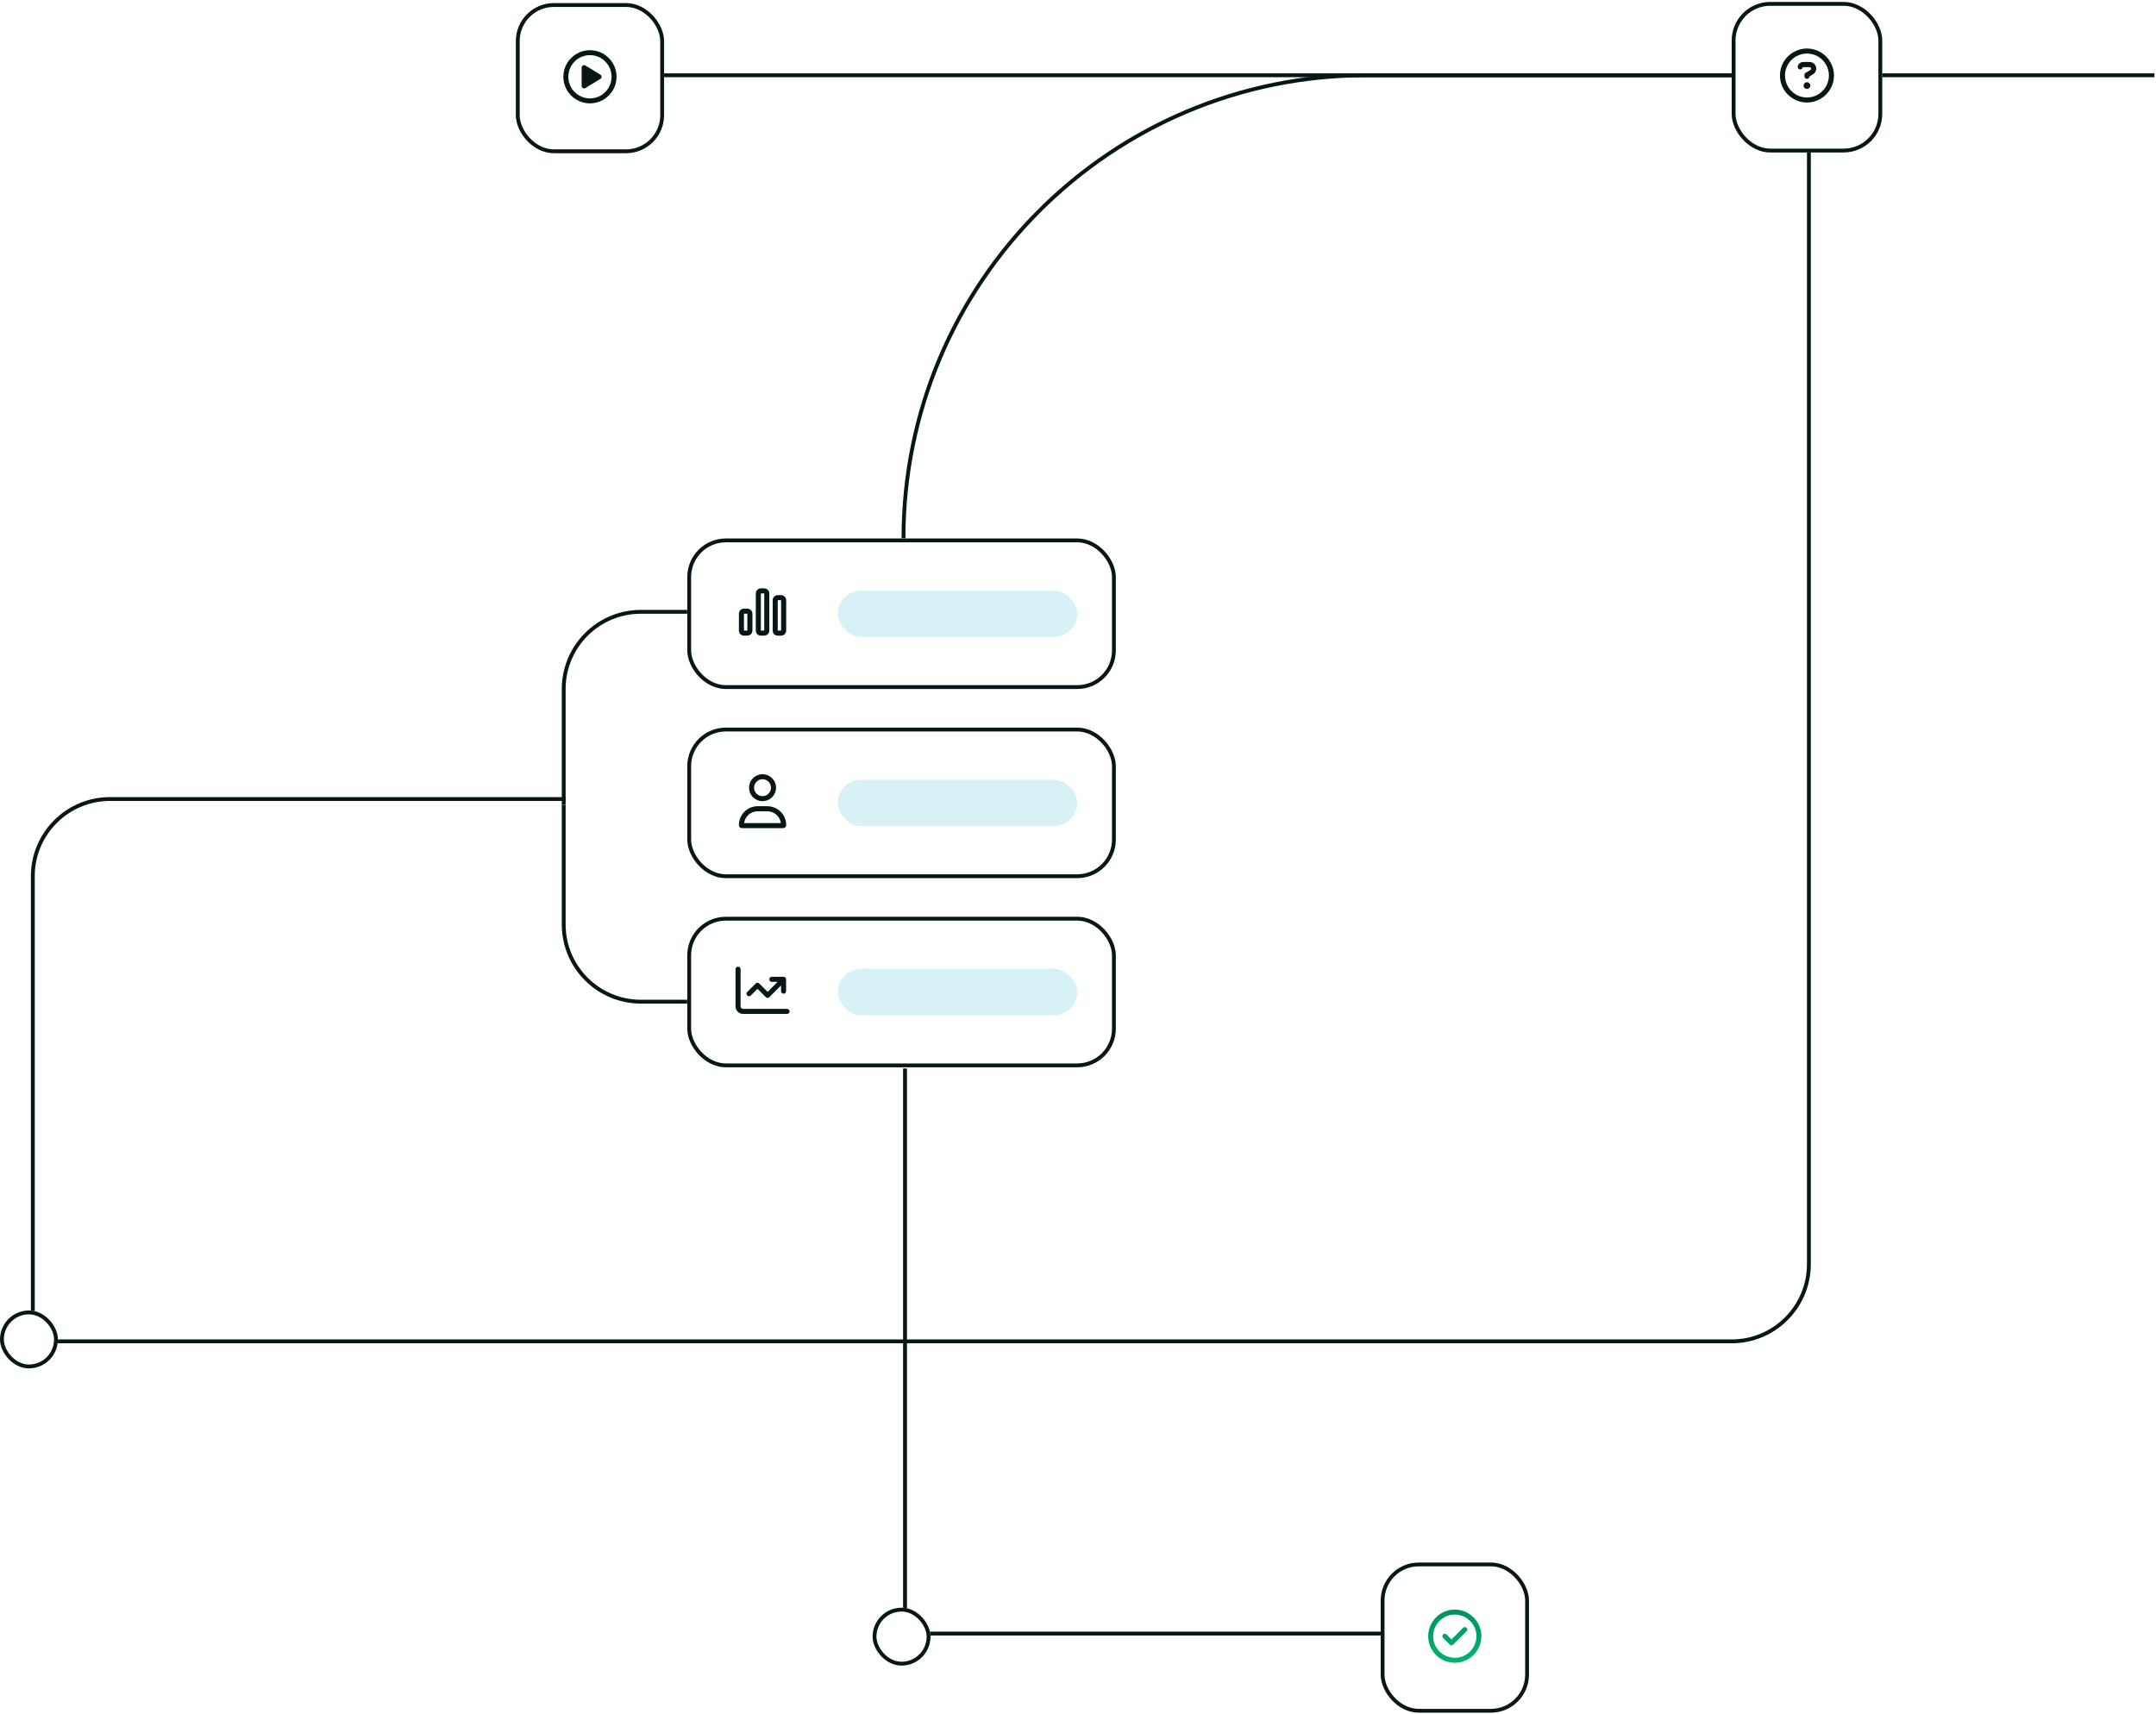 <?xml version="1.0" encoding="UTF-8"?> <svg xmlns="http://www.w3.org/2000/svg" width="698" height="555" viewBox="0 0 698 555" fill="none"><path d="M182.5 260.625V299.375C182.5 313.183 193.693 324.375 207.5 324.375H222.5" stroke="#071718" stroke-width="1.25"></path><path d="M182.5 260.625L182.5 223.125C182.5 209.318 193.693 198.125 207.5 198.125L222.5 198.125" stroke="#071718" stroke-width="1.25"></path><path d="M293 346L293 529H457" stroke="#071718" stroke-width="1.25"></path><path d="M697.5 24.375L442.5 24.375C359.657 24.375 292.5 91.532 292.5 174.375V174.375" stroke="#071718" stroke-width="1.25"></path><line x1="214" y1="24.375" x2="587" y2="24.375" stroke="#071718" stroke-width="1.25"></line><path d="M10.625 434.375L10.625 283.75C10.625 269.943 21.818 258.75 35.625 258.75L183.125 258.75" stroke="#071718" stroke-width="1.25"></path><path d="M585.625 24.375L585.625 409.375C585.625 423.182 574.432 434.375 560.625 434.375L11.25 434.375" stroke="#071718" stroke-width="1.25"></path><g filter="url(#filter0_b_2236_2519)"><rect x="222.5" y="174.375" width="138.75" height="48.75" rx="12.5" fill="white"></rect><rect x="223.125" y="175" width="137.5" height="47.5" rx="11.875" stroke="#071718" stroke-width="1.25"></rect><path d="M247.422 192.172H246.328V204.203H247.422V192.172ZM246.328 190.531H247.422C248.311 190.531 249.062 191.283 249.062 192.172V204.203C249.062 205.126 248.311 205.844 247.422 205.844H246.328C245.405 205.844 244.688 205.126 244.688 204.203V192.172C244.688 191.283 245.405 190.531 246.328 190.531ZM241.953 198.735H240.859V204.203H241.953V198.735ZM240.859 197.094H241.953C242.842 197.094 243.594 197.846 243.594 198.735V204.203C243.594 205.126 242.842 205.844 241.953 205.844H240.859C239.937 205.844 239.219 205.126 239.219 204.203V198.735C239.219 197.846 239.937 197.094 240.859 197.094ZM251.797 194.36V204.203H252.891V194.36H251.797ZM250.156 194.36C250.156 193.471 250.874 192.719 251.797 192.719H252.891C253.779 192.719 254.531 193.471 254.531 194.36V204.203C254.531 205.126 253.779 205.844 252.891 205.844H251.797C250.874 205.844 250.156 205.126 250.156 204.203V194.36Z" fill="#071718"></path><rect opacity="0.2" x="271.25" y="191.25" width="77.5" height="15" rx="7.5" fill="#3AC1CD"></rect></g><g filter="url(#filter1_b_2236_2519)"><rect x="222.5" y="235.625" width="138.75" height="48.75" rx="12.5" fill="white"></rect><rect x="223.125" y="236.25" width="137.5" height="47.5" rx="11.875" stroke="#071718" stroke-width="1.25"></rect><path d="M249.609 255.063C249.609 254.106 249.062 253.217 248.242 252.704C247.388 252.226 246.328 252.226 245.508 252.704C244.653 253.217 244.141 254.106 244.141 255.063C244.141 256.054 244.653 256.943 245.508 257.455C246.328 257.934 247.388 257.934 248.242 257.455C249.062 256.943 249.609 256.054 249.609 255.063ZM242.5 255.063C242.5 253.525 243.32 252.089 244.688 251.303C246.021 250.517 247.695 250.517 249.062 251.303C250.396 252.089 251.25 253.525 251.25 255.063C251.25 256.635 250.396 258.071 249.062 258.857C247.695 259.643 246.021 259.643 244.688 258.857C243.32 258.071 242.5 256.635 242.5 255.063ZM240.894 266.547H252.822C252.515 264.394 250.669 262.719 248.413 262.719H245.303C243.047 262.719 241.201 264.394 240.894 266.547ZM239.219 267.197C239.219 263.813 241.919 261.078 245.303 261.078H248.413C251.797 261.078 254.531 263.813 254.531 267.197C254.531 267.743 254.053 268.188 253.506 268.188H240.21C239.663 268.188 239.219 267.743 239.219 267.197Z" fill="#071718"></path><rect opacity="0.2" x="271.25" y="252.5" width="77.5" height="15" rx="7.5" fill="#3AC1CD"></rect></g><g filter="url(#filter2_b_2236_2519)"><rect x="222.5" y="296.875" width="138.75" height="48.75" rx="12.5" fill="white"></rect><rect x="223.125" y="297.5" width="137.5" height="47.5" rx="11.875" stroke="#071718" stroke-width="1.25"></rect><path d="M239.766 313.852V325.883C239.766 326.362 240.107 326.704 240.586 326.704H254.805C255.249 326.704 255.625 327.08 255.625 327.524C255.625 328.002 255.249 328.344 254.805 328.344H240.586C239.219 328.344 238.125 327.25 238.125 325.883V313.852C238.125 313.408 238.467 313.032 238.945 313.032C239.39 313.032 239.766 313.408 239.766 313.852ZM249.062 317.133C249.062 316.689 249.404 316.313 249.883 316.313H253.677C254.155 316.313 254.497 316.689 254.497 317.133V320.961C254.497 321.44 254.155 321.782 253.677 321.782C253.232 321.782 252.856 321.44 252.856 320.961V319.116L249.062 322.91C248.755 323.251 248.242 323.251 247.935 322.91L245.234 320.209L243.081 322.363C242.739 322.705 242.227 322.705 241.919 322.363C241.577 322.055 241.577 321.542 241.919 321.235L244.653 318.5C244.961 318.159 245.474 318.159 245.815 318.5L248.516 321.201L251.729 317.954H249.883C249.404 317.954 249.062 317.612 249.062 317.133Z" fill="#071718"></path><rect opacity="0.2" x="271.25" y="313.75" width="77.5" height="15" rx="7.5" fill="#3AC1CD"></rect></g><g filter="url(#filter3_b_2236_2519)"><rect x="282.5" y="520.625" width="18.75" height="18.75" rx="9.375" fill="white"></rect><rect x="283.125" y="521.25" width="17.5" height="17.5" rx="8.75" stroke="#071718" stroke-width="1.25"></rect></g><g filter="url(#filter4_b_2236_2519)"><rect y="424.375" width="18.75" height="18.75" rx="9.375" fill="white"></rect><rect x="0.625" y="425" width="17.5" height="17.5" rx="8.75" stroke="#071718" stroke-width="1.25"></rect></g><g filter="url(#filter5_b_2236_2519)"><rect x="560.625" y="0.625" width="48.75" height="48.75" rx="12.5" fill="white"></rect><rect x="561.25" y="1.25" width="47.5" height="47.5" rx="11.875" stroke="#071718" stroke-width="1.25"></rect><path d="M592.109 24.438C592.109 21.908 590.742 19.584 588.555 18.285C586.333 17.02 583.633 17.02 581.445 18.285C579.224 19.584 577.891 21.908 577.891 24.438C577.891 27.001 579.224 29.325 581.445 30.624C583.633 31.889 586.333 31.889 588.555 30.624C590.742 29.325 592.109 27.001 592.109 24.438ZM576.25 24.438C576.25 21.327 577.891 18.456 580.625 16.884C583.325 15.312 586.641 15.312 589.375 16.884C592.075 18.456 593.75 21.327 593.75 24.438C593.75 27.582 592.075 30.453 589.375 32.025C586.641 33.598 583.325 33.598 580.625 32.025C577.891 30.453 576.25 27.582 576.25 24.438ZM582.026 21.361C582.3 20.575 583.018 20.062 583.838 20.062H585.82C587.017 20.062 588.008 21.054 588.008 22.25C588.008 23.002 587.563 23.72 586.914 24.096L585.82 24.745C585.786 25.189 585.444 25.531 585 25.531C584.521 25.531 584.18 25.189 584.18 24.711V24.267C584.18 23.959 584.316 23.686 584.59 23.549L586.094 22.694C586.265 22.592 586.367 22.421 586.367 22.25C586.367 21.942 586.128 21.737 585.82 21.737H583.838C583.735 21.737 583.633 21.806 583.599 21.908L583.564 21.942C583.428 22.387 582.949 22.592 582.539 22.455C582.095 22.284 581.89 21.806 582.026 21.395V21.361ZM583.906 27.719C583.906 27.138 584.385 26.625 585 26.625C585.581 26.625 586.094 27.138 586.094 27.719C586.094 28.334 585.581 28.812 585 28.812C584.385 28.812 583.906 28.334 583.906 27.719Z" fill="#071718"></path></g><g filter="url(#filter6_b_2236_2519)"><rect x="167" y="1" width="48" height="48.615" rx="12.308" fill="white"></rect><rect x="167.625" y="1.625" width="46.75" height="47.365" rx="11.683" stroke="#071718" stroke-width="1.25"></rect><path d="M198 24.846C198 22.356 196.654 20.067 194.5 18.788C192.312 17.543 189.654 17.543 187.5 18.788C185.312 20.067 184 22.356 184 24.846C184 27.37 185.312 29.659 187.5 30.937C189.654 32.183 192.312 32.183 194.5 30.937C196.654 29.659 198 27.37 198 24.846ZM182.385 24.846C182.385 21.784 184 18.957 186.692 17.409C189.351 15.861 192.615 15.861 195.308 17.409C197.966 18.957 199.615 21.784 199.615 24.846C199.615 27.942 197.966 30.769 195.308 32.317C192.615 33.865 189.351 33.865 186.692 32.317C184 30.769 182.385 27.942 182.385 24.846ZM188.711 21.212C188.947 21.043 189.284 21.043 189.519 21.212L194.365 24.173C194.601 24.308 194.769 24.577 194.769 24.88C194.769 25.149 194.601 25.418 194.365 25.553L189.519 28.514C189.284 28.683 188.947 28.683 188.711 28.548C188.442 28.38 188.308 28.11 188.308 27.841V21.884C188.308 21.615 188.442 21.346 188.711 21.212Z" fill="#071718"></path></g><g filter="url(#filter7_b_2236_2519)"><rect x="447" y="506" width="48" height="48.615" rx="12.308" fill="white"></rect><rect x="447.615" y="506.615" width="46.769" height="47.385" rx="11.692" stroke="#071718" stroke-width="1.231"></rect><path d="M471 522.846C468.476 522.846 466.187 524.192 464.909 526.346C463.663 528.534 463.663 531.192 464.909 533.346C466.187 535.534 468.476 536.846 471 536.846C473.49 536.846 475.779 535.534 477.058 533.346C478.303 531.192 478.303 528.534 477.058 526.346C475.779 524.192 473.49 522.846 471 522.846ZM471 538.461C467.904 538.461 465.077 536.846 463.529 534.154C461.981 531.495 461.981 528.231 463.529 525.538C465.077 522.88 467.904 521.231 471 521.231C474.062 521.231 476.889 522.88 478.437 525.538C479.986 528.231 479.986 531.495 478.437 534.154C476.889 536.846 474.062 538.461 471 538.461ZM474.803 528.264L470.495 532.572C470.159 532.909 469.654 532.909 469.351 532.572L467.197 530.418C466.861 530.115 466.861 529.611 467.197 529.308C467.5 528.971 468.005 528.971 468.341 529.308L469.923 530.889L473.659 527.154C473.961 526.817 474.466 526.817 474.803 527.154C475.106 527.457 475.106 527.961 474.803 528.264Z" fill="url(#paint0_linear_2236_2519)"></path></g><defs><filter id="filter0_b_2236_2519" x="197.5" y="149.375" width="188.75" height="98.75" filterUnits="userSpaceOnUse" color-interpolation-filters="sRGB"><feFlood flood-opacity="0" result="BackgroundImageFix"></feFlood><feGaussianBlur in="BackgroundImageFix" stdDeviation="12.5"></feGaussianBlur><feComposite in2="SourceAlpha" operator="in" result="effect1_backgroundBlur_2236_2519"></feComposite><feBlend mode="normal" in="SourceGraphic" in2="effect1_backgroundBlur_2236_2519" result="shape"></feBlend></filter><filter id="filter1_b_2236_2519" x="197.5" y="210.625" width="188.75" height="98.75" filterUnits="userSpaceOnUse" color-interpolation-filters="sRGB"><feFlood flood-opacity="0" result="BackgroundImageFix"></feFlood><feGaussianBlur in="BackgroundImageFix" stdDeviation="12.5"></feGaussianBlur><feComposite in2="SourceAlpha" operator="in" result="effect1_backgroundBlur_2236_2519"></feComposite><feBlend mode="normal" in="SourceGraphic" in2="effect1_backgroundBlur_2236_2519" result="shape"></feBlend></filter><filter id="filter2_b_2236_2519" x="197.5" y="271.875" width="188.75" height="98.75" filterUnits="userSpaceOnUse" color-interpolation-filters="sRGB"><feFlood flood-opacity="0" result="BackgroundImageFix"></feFlood><feGaussianBlur in="BackgroundImageFix" stdDeviation="12.5"></feGaussianBlur><feComposite in2="SourceAlpha" operator="in" result="effect1_backgroundBlur_2236_2519"></feComposite><feBlend mode="normal" in="SourceGraphic" in2="effect1_backgroundBlur_2236_2519" result="shape"></feBlend></filter><filter id="filter3_b_2236_2519" x="257.5" y="495.625" width="68.75" height="68.75" filterUnits="userSpaceOnUse" color-interpolation-filters="sRGB"><feFlood flood-opacity="0" result="BackgroundImageFix"></feFlood><feGaussianBlur in="BackgroundImageFix" stdDeviation="12.5"></feGaussianBlur><feComposite in2="SourceAlpha" operator="in" result="effect1_backgroundBlur_2236_2519"></feComposite><feBlend mode="normal" in="SourceGraphic" in2="effect1_backgroundBlur_2236_2519" result="shape"></feBlend></filter><filter id="filter4_b_2236_2519" x="-25" y="399.375" width="68.75" height="68.75" filterUnits="userSpaceOnUse" color-interpolation-filters="sRGB"><feFlood flood-opacity="0" result="BackgroundImageFix"></feFlood><feGaussianBlur in="BackgroundImageFix" stdDeviation="12.5"></feGaussianBlur><feComposite in2="SourceAlpha" operator="in" result="effect1_backgroundBlur_2236_2519"></feComposite><feBlend mode="normal" in="SourceGraphic" in2="effect1_backgroundBlur_2236_2519" result="shape"></feBlend></filter><filter id="filter5_b_2236_2519" x="535.625" y="-24.375" width="98.75" height="98.75" filterUnits="userSpaceOnUse" color-interpolation-filters="sRGB"><feFlood flood-opacity="0" result="BackgroundImageFix"></feFlood><feGaussianBlur in="BackgroundImageFix" stdDeviation="12.5"></feGaussianBlur><feComposite in2="SourceAlpha" operator="in" result="effect1_backgroundBlur_2236_2519"></feComposite><feBlend mode="normal" in="SourceGraphic" in2="effect1_backgroundBlur_2236_2519" result="shape"></feBlend></filter><filter id="filter6_b_2236_2519" x="142.385" y="-23.615" width="97.231" height="97.846" filterUnits="userSpaceOnUse" color-interpolation-filters="sRGB"><feFlood flood-opacity="0" result="BackgroundImageFix"></feFlood><feGaussianBlur in="BackgroundImageFix" stdDeviation="12.308"></feGaussianBlur><feComposite in2="SourceAlpha" operator="in" result="effect1_backgroundBlur_2236_2519"></feComposite><feBlend mode="normal" in="SourceGraphic" in2="effect1_backgroundBlur_2236_2519" result="shape"></feBlend></filter><filter id="filter7_b_2236_2519" x="422.385" y="481.385" width="97.231" height="97.846" filterUnits="userSpaceOnUse" color-interpolation-filters="sRGB"><feFlood flood-opacity="0" result="BackgroundImageFix"></feFlood><feGaussianBlur in="BackgroundImageFix" stdDeviation="12.308"></feGaussianBlur><feComposite in2="SourceAlpha" operator="in" result="effect1_backgroundBlur_2236_2519"></feComposite><feBlend mode="normal" in="SourceGraphic" in2="effect1_backgroundBlur_2236_2519" result="shape"></feBlend></filter><linearGradient id="paint0_linear_2236_2519" x1="471" y1="518.308" x2="471" y2="542.308" gradientUnits="userSpaceOnUse"><stop stop-color="#008A60"></stop><stop offset="1" stop-color="#00BC70"></stop></linearGradient></defs></svg> 